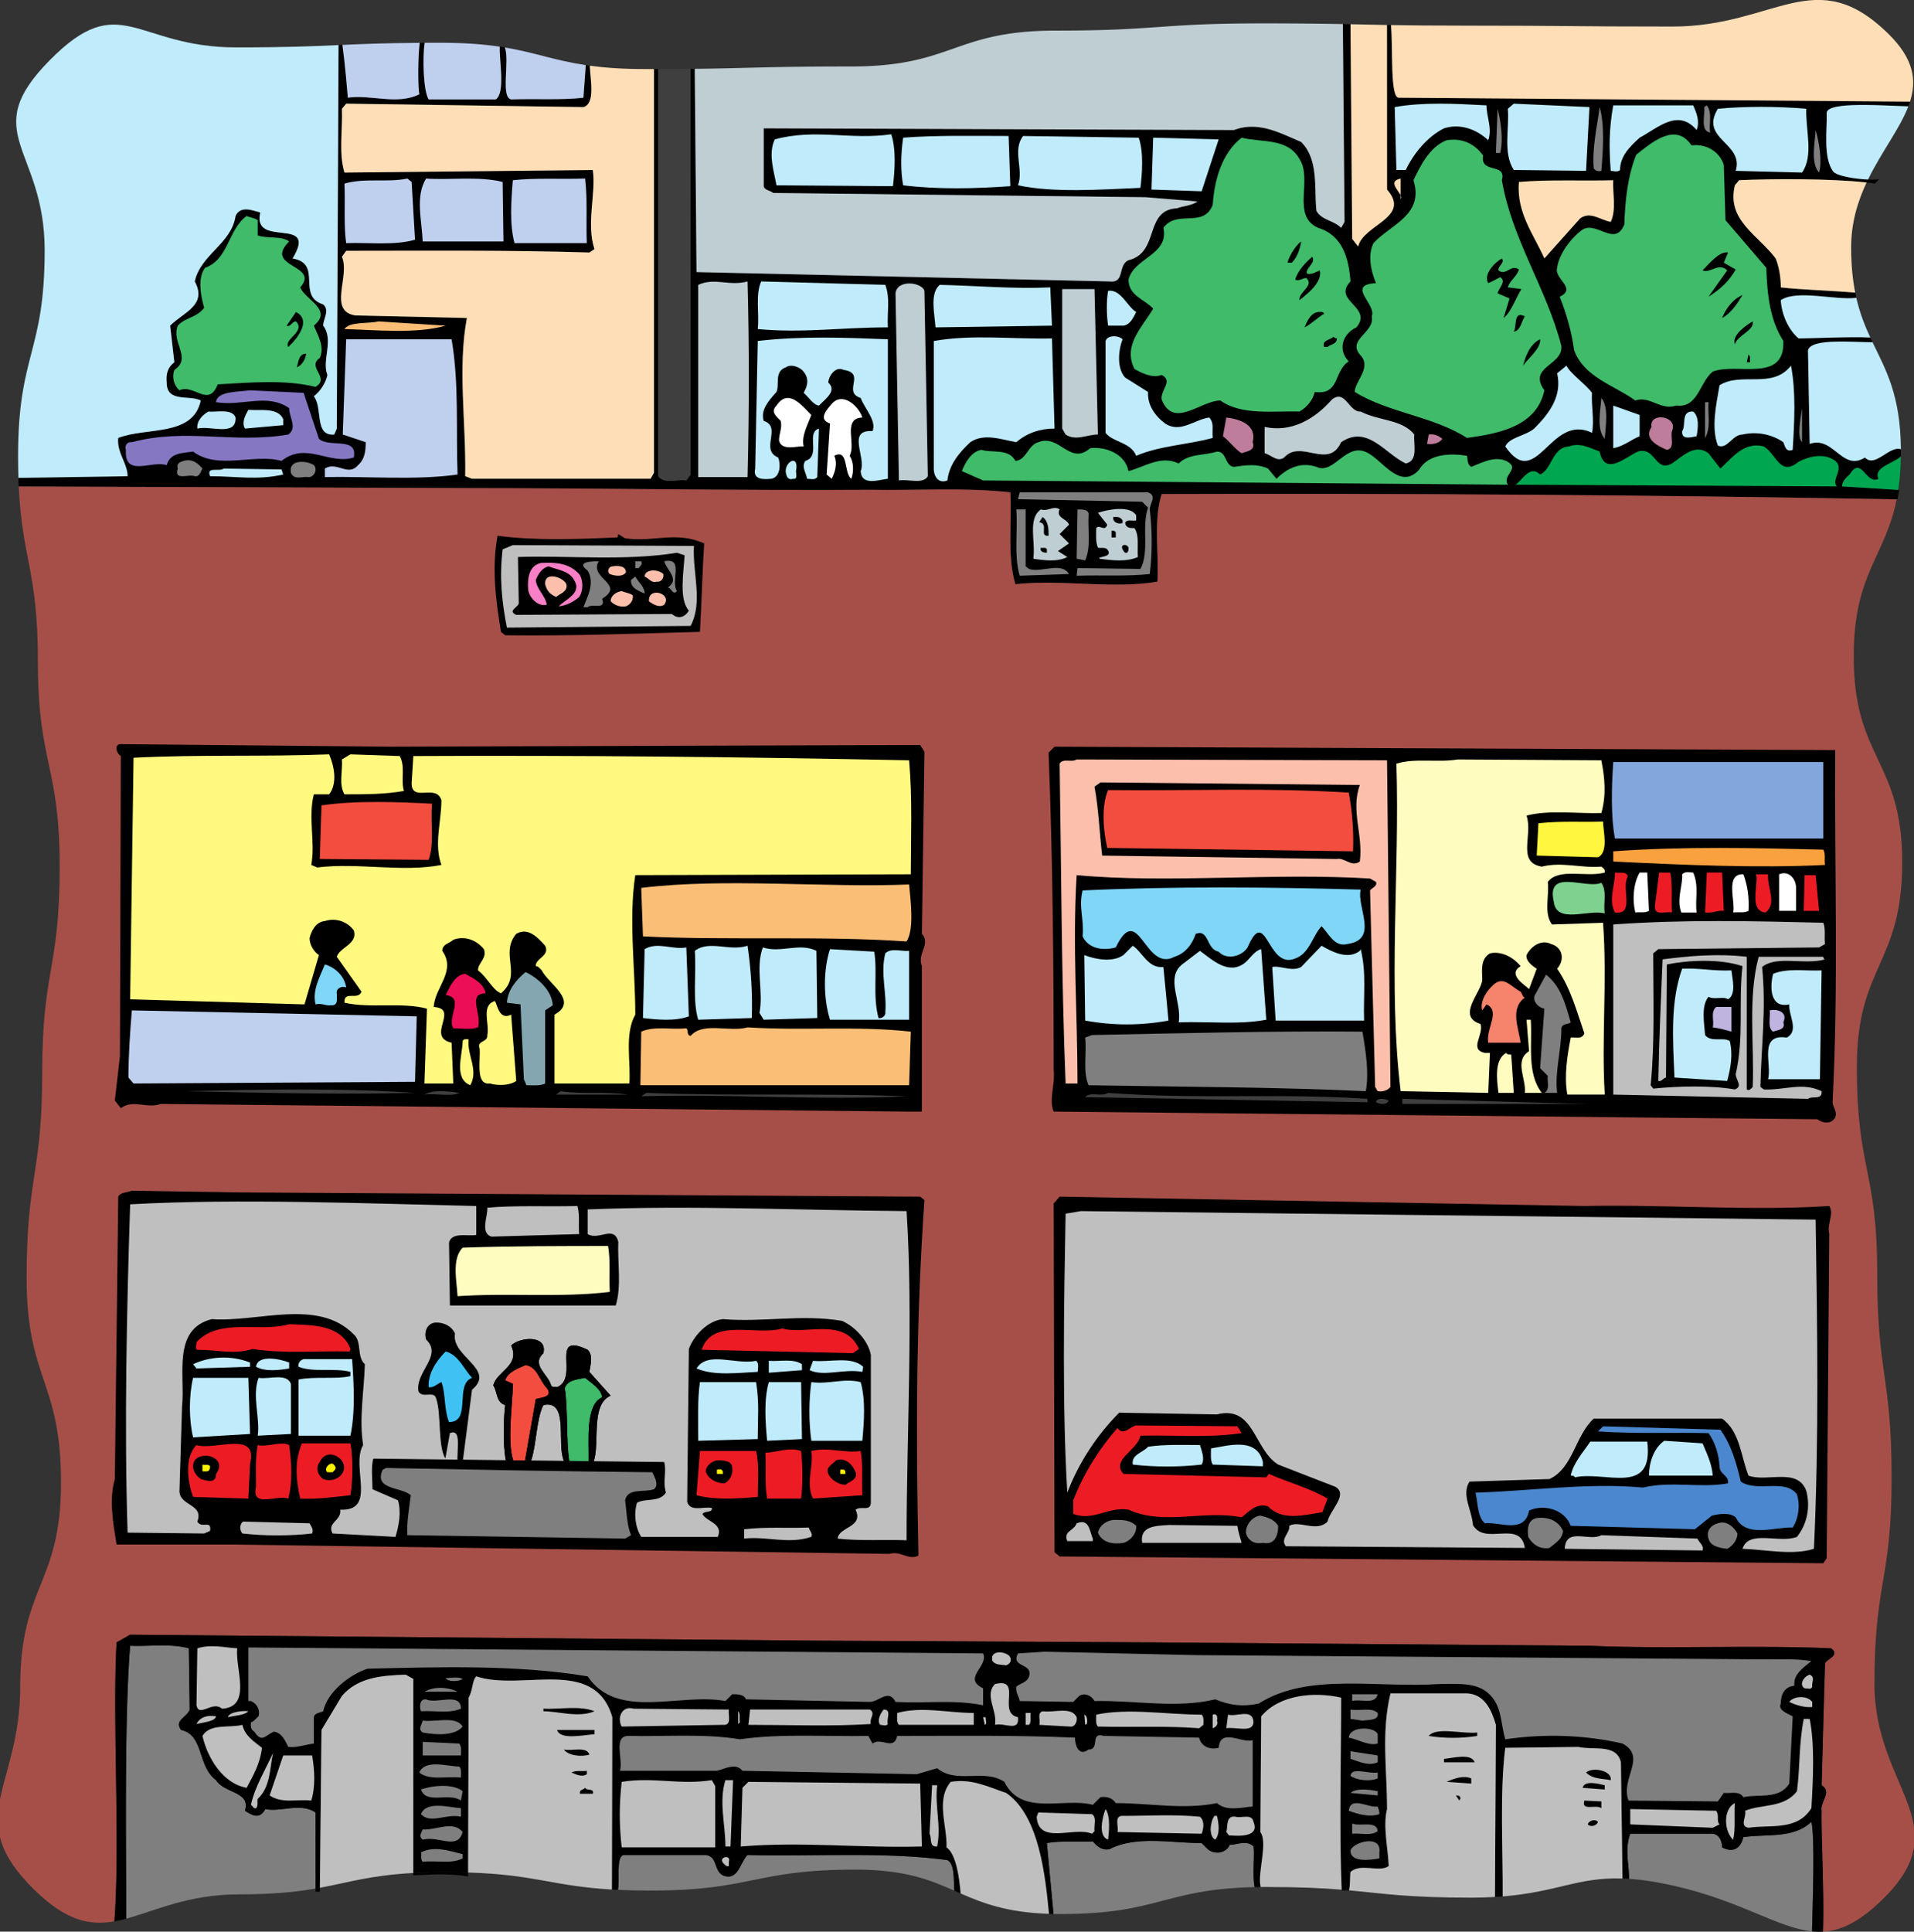 <svg xmlns="http://www.w3.org/2000/svg" width="414.801" height="418.539"><rect width="100%" height="100%" fill="#333333" stroke="none"/><defs><clipPath id="a"><path d="M0 105h414.8v313.54H0Zm0 0"/></clipPath><clipPath id="b"><path d="M301 0h113.8v23H301Zm0 0"/></clipPath><clipPath id="c"><path d="M352 394h41v24.54h-41zm0 0"/></clipPath><clipPath id="d"><path d="M24 354h374v64.54H24Zm0 0"/></clipPath></defs><path d="M395.883 24.488c0-2.601 12.668-1.558 17.691-1.449.133-.34.25-.68.36-1.02l-110.754-.847c-1.98.14-1.258-10.703-1.73-15.742-.294-.004-.583-.012-.864-.016 0 9.168.016 28.988.016 35.66 5.343 6.082-5.16 7.559-6.266 12.348l-1.293-1.656-.363-46.516c-.543-.012-1.094-.023-1.657-.031l.364 42.86-.739 1.288c-1.66-1.656-4.238-1.656-5.343-3.683-.555-4.793.55-11.059-3.32-14.93-4.423-1.844-9.215-4.606-14.56-2.578l-101.917-.371V40.34c.183.922 1.476.922 2.027 1.472l80.723.922 11.246.922c-1.293.922-2.95.922-4.426 1.473-7.187.367-3.683 9.586-10.504 11.242-2.398 1.106-.738 4.977-4.054 4.61l-89.57-2.028-.384-44.043-.93.012.024 87.894-.922 1.29c-2.027-.368-4.61.921-6.082-.922V14.96c-.304.004-.605.004-.922.004v87.48l-.738 1.293h-38.703l-1.473-.554c.184-11.793-1.66-23.59.367-34.282l-24.144-.55c-6.078-.922-1.106-8.477-2.945-12.715l.922-1.293c17.136 0 35.015-.184 52.707.37l1.105-.737c-1.844-5.532.371-11.98-.367-17.141l-53.817.555c-1.289-4.243-.367-9.215-.55-13.825l.922-1.105 51.418.738c2.62-.73 1.507-5.84 1.374-8.96-.292-.04-.578-.083-.863-.126l-.512 7.059c-4.609.55-10.32.183-15.664.367-2.336-.465-.28-8.277-1.355-11.254a41.701 41.701 0 0 0-1.113-.176c-.153 2.891 1.27 9.961-.852 11.43H92.895c-1.153-1.809-1.36-9.031-.864-12.266-.367 0-.722.004-1.074.008-.39 2.989-.414 9.364-.09 11.153-4.793 2.394-10.504 0-15.48.738-.117-1.41-.66-7.785-1.18-11.445-.281.011-.559.027-.836.039l-.383 83.097-.55 1.29c-4.422.37-2.395-5.712-4.422-8.294 1.472-1.105 2.578-2.949 2.949-4.605-1.293-3.137 1.472-7.559-.922-10.692 0-1.472 1.473-3.316 0-4.605-5.898-1.844 0-8.848-6.637-9.953 5.715-9.399-8.847-2.027-7.004-9.953-1.472-.367-4.238-1.66-5.343.738-.922 6.082-7.555 8.293-8.848 14.191 2.766 5.16-2.395 6.633-5.344 9.583l.922 7.925c-1.473 1.106-1.844 2.578-1.66 4.422 0 4.426 4.976 2.582 7.375 3.871-1.66 7.926-11.797 5.715-17.879 8.11-.367 3.132 2.027 5.53 2.027 8.293l-23.66.359c.02.64.043 1.266.07 1.867l97.864.356c26.355 0 58.422.55 86.62.367 10.138.183 20.642-.555 30.411.554.367 6.266-.738 14.004 1.106 19.903 10.136-1.106 21.007 1.105 30.777-.555.367-5.894-.922-13.265.922-18.98 53.746-.184 106.086.218 159.281 1.136.129-.652.242-1.336.348-2.039l-12.192-.757c0-.922.738-1.84 1.66-2.579 2.582-4.238 3.5 2.395 6.266.922-1.203-2.414 3.04-3.273 4.828-4.816.008-.36.016-.711.016-1.082 0-.176-.004-.336-.008-.504-2.489-.856-5.61 4.137-7.785 1.793-4.977 3.133-6.817-4.79-11.98-2.95l-.368-20.273c.64-2.719 10.16-1.707 13.988-1.754-.164-.336-.324-.68-.48-1.02-4.29-.222-12.86.196-15.535.196-2.211-1.844-3.684-5.16-3.871-8.293 3.61-2.347 11.875.09 16.37-.5a40.937 40.937 0 0 1-.238-1.129c-5.015-.43-12.046-.644-16.132-1.136 0-2.211-.368-4.422-1.106-6.266-3.87-5.16-10.687-8.293-8.844-15.852l.918-1.105c6.993-.34 19.899-.379 27.633.492.102-.215.203-.43.309-.64-2.918-.13-6.836-.794-7.547-1.743-2.258-3.015-1.281-9.289-1.41-12.668"/><g clip-path="url(#a)"><path fill="#a64f48" d="M251.762 107.055c-1.844 5.715-.555 13.086-.922 18.98-9.77 1.66-20.64-.55-30.777.555-1.844-5.899-.739-13.637-1.106-19.903-9.77-1.109-20.273-.37-30.41-.554-28.2.183-60.266-.367-86.621-.367l-97.864-.356c.75 15.945 4.149 18.133 4.149 37.95 0 22.25 4.726 22.25 4.726 44.503 0 22.196-3.785 22.196-3.785 44.395 0 22.297-3.382 22.297-3.382 44.59 0 22.215 7.453 22.215 7.453 44.43 0 22.117-8.844 22.117-8.844 44.234 0 21.937-12.664 28.465 2.957 43.863 6.918 6.82 12.031 7.89 17.453 6.938 1.285-16.774-.453-43.508.469-60.454l2.949-1.66 149.281 1.293 71.325.367 95.835.739c16.036.734 35.387-.188 52.157.55 2.21 1.477-1.106 2.399-1.29 3.317l-.738 26.355c2.395 1.477-.367 3.504 0 5.532-.148 4.378.618 18.418.293 26.187 4.14-.226 8.297-2.3 13.508-7.582 15.621-15.848-2.348-23.82-2.348-46.074 0-22.305 3.72-22.305 3.72-44.61 0-22.257-3.13-22.257-3.13-44.515 0-22.254-4.41-22.254-4.41-44.504 0-22.2 9.836-22.2 9.836-44.395 0-22.296-10.512-22.296-10.512-44.593 0-18.09 6.79-21.45 9.309-34.075-53.195-.918-105.535-1.32-159.281-1.136"/></g><path fill="#bfebfb" d="M322.164 22.828c0 2.582 1.29 4.977.367 7.559-2.578-2.399-6.082-3.688-9.582-2.582-3.687 1.843-6.636 5.53-8.293 9.03h-2.027l-.371-13.636c6.265-1.105 13.086-.738 19.906-.37m21.563 14.191-15.664-.184c-2.399-3.688-.922-9.031-1.293-13.27l1.292-1.105 16.403.738-.738 13.82m23.223-14.191c.738 1.66 1.472 3.504.738 5.348-4.055-4.793-8.481-.371-12.348 1.656-2.215 2.027-4.242 4.055-4.242 7.004-.551.555-1.473.184-2.028.184-.367-4.977-.367-9.215.555-14.192h17.324"/><path fill="#7f7f7f" d="M370.633 28.727c-2.211-.368-1.106-3.688-1.29-5.528l.555-.37c1.29 1.66.368 4.054.735 5.898"/><path fill="#bfebfb" d="M391.46 23.566c-.183 4.61 1.657 10.137-.92 13.825l-14.376-.371c1.844-6.083-7.926-6.82-3.871-13.454 5.715-.55 12.902-.55 19.168 0"/><path fill="#7f7f7f" d="M347.043 37.02c-.734.183-1.29 0-1.656-.551-.371-4.426.734-9.032 1.289-13.27 1.105 3.871.738 9.399.367 13.82m-21.93-3.871h-.922l.368-9.582c.738 2.95 1.293 6.82.554 9.582m69.114 4.242c-1.844-2.027-.922-6.269-.739-9.214.739 2.578 1.473 6.816.739 9.215"/><path fill="#bfebfb" d="M193.152 29.094c1.11 3.32.739 8.11.371 11.246l-25.25-.188c-.554-3.132-1.843-6.816-.367-9.953 8.844-2.394 16.403.188 25.246-1.105m25.434.371.371 10.875c-7.559.55-15.852.734-23.223-.188-.554-2.949-.554-6.632 0-10.32 7.004-.55 15.297-.367 22.852-.367"/><path fill="#3fbb6a" d="M366.578 31.492c3.137-.37 6.082 1.29 7.004 4.238l.371 11.98 8.844 10.321c.183 5.711.738 11.242 3.687 15.852.368 9.21-10.136 4.605-15.296 6.633-2.95 2.394-3.133 7.925-7.926 7.37-3.5 1.106-5.711-2.21-8.848-1.105-4.605-3.316-11.055-4.976-13.27-10.875-.55-4.054-1.656-7.922-3.132-11.61 3.87-1.843-1.29-3.87-.551-6.265.367-2.949 2.95-6.453 5.527-8.293 3.133-1.843 7.004 3.871 9.032-1.105.183-5.348.738-10.508 2.582-15.113 3.316-2.583 8.476-7.188 11.976-2.028"/><path fill="#bfebfb" d="M246.785 29.832c1.106 3.133.738 7.926.367 10.875-8.66.367-18.797 1.105-26.539-.555 1.293-3.5-1.289-7.554 1.106-10.687l25.066.367m13.637 11.613-10.871-.37.367-11.243 14.191.367-3.687 11.246"/><path fill="#3fbb6a" d="M281.617 34.441c2.95 4.422-1.844 12.348 4.055 14.926 5.344 1.66 6.637 6.637 7.004 11.613-4.055 4.239 4.976 5.528 1.289 9.954-3.133 1.472-4.055 4.972-1.656 7.37-3.32 2.028-1.844 7.372-7.375 6.633-.368 1.66-1.657 3.32-3.317 4.239-5.527-.184-12.531.922-17.14-2.395-4.239 0-10.137 6.266-12.715-.183-.367-2.028 2.578-4.055 0-5.344-2.028.734-4.239-.371-5.899-1.293-2.582-5.16 1.66-9.027 4.055-13.082-1.844-2.027-5.344-2.766-5.344-6.27 1.106-4.789 8.848-5.343 7.555-11.242 2.95-4.054 8.664.188 10.691-4.972.368-5.532 2.028-11.247 6.266-14.563 4.422 1.105 9.953 0 12.531 4.61"/><path fill="#3fbb6a" d="M321.426 33.703c-.739 4.055 5.16 1.473 4.054 5.344 2.211 12.902 9.77 23.59 12.903 35.937.367 4.243-7.371 4.426-3.688 9.586-1.66 7.926-10.136 9.399-16.77 10.32-7.558-4.792-16.773-5.343-24.327-9.953 0-2.394 3.87-5.343 1.105-8.109-2.766-3.316 3.317-4.789 2.578-8.293 1.11-2.578-5.71-6.816.922-7.187-1.105-2.578-1.844-6.082-.55-8.66 3.687-4.055 11.058-6.083 8.66-13.641 1.292-2.578 3.32-7.188 7.19-8.66 3.317-.555 6.079.734 7.923 3.316"/><path fill="#bfcfee" d="M89.945 51.95c-4.605 1.288-9.953.554-14.925.737-.555-3.687-.188-8.664-.372-12.902 4.239-1.289 9.399-.183 13.637-1.105l.926.738.734 12.531m18.985-12.531.183 12.898H91.605c-.183-4.605-1.66-9.765.739-13.636 4.972.367 11.426-.555 16.586.738m17.875-.738c.554 4.605.183 9.765.37 14.007h-15.667c-1.106-4.054-.735-9.214-.367-13.64 4.976-.55 10.32-.184 15.664-.367"/><path fill="#fddeb6" d="M303.55 43.102c.923-.922-3.503-3.684 0-4.422v4.422m46.075-4.055c-.184 2.582.734 6.45-.555 9.031-2.21-.367-4.422-2.394-6.632-.738l-7.743 8.664c-2.394-5.344-6.082-9.953-5.527-16.586 6.633-.555 14.004-.188 20.457-.371"/><path fill="#3fbb6a" d="M55.852 47.71v3.317c2.21.739 4.976 0 6.816 1.29-5.711 5.714 6.82 4.976 2.398 9.953 1.106 2.765 7.188 4.792 2.95 8.292.921 2.211 2.394 4.61 1.289 7.004-2.95 2.028 2.394 4.239-.922 6.266-6.637-1.656-14.375-.922-21.195-.55-2.028 5.16-5.16-.188-8.293 1.288-1.29-1.105-1.66-2.949-1.106-4.422 3.871-2.582-.738-5.898.738-9.585 1.657-1.844 4.055-1.66 5.711-3.872-.734-2.578-1.472-6.449.184-8.66 5.164-1.843 4.976-8.293 9.031-11.242.738.367 1.66.367 2.399.922"/><path d="M281.984 52.316c-.183 1.293-.734 3.32-2.023 4.61h-.922c.184-1.106 1.656-3.688 2.945-4.61m92.52 2.399-.922 2.21 2.582 1.473c-1.476 2.582-3.316 4.239-5.898 5.899l4.054-5.711c-1.843-1.844-3.687.734-5.343 0 1.472-1.477 3.683-4.242 5.527-3.871m-90.121.922c.922 1.289-1.66 2.578-1.106 3.683 1.106.184 1.84-.367 2.762-.734.555 2.578-2.578 4.973-4.422 6.45-.183-1.845 3.317-3.134 1.477-4.794-.922 0-1.477.738-2.399.367.555-2.023 2.399-3.867 3.688-4.972m41.097.367c.739.922-.921 1.656-.738 2.582 1.66 1.289 2.766-1.477 4.426-.188-.371 1.477-2.027 2.399-2.398 3.872l2.949.367c-1.29 2.027-2.211 4.976-3.867 6.265l1.289-4.238-2.582-1.105c.183-1.106 2.027-2.579.554-3.5-.738.367-1.66.921-2.582 1.289-1.105-1.844 1.29-4.422 2.95-5.344"/><path fill="#bfced3" d="M162.008 60.98c.367 14.004.367 27.645 0 42.387h-10.692V61.72c3.688-1.66 6.637.367 10.692-.739"/><path fill="#bfebfb" d="M191.863 61.719c1.106 2.945.367 5.71.555 9.215-10.137 0-18.43 1.289-28.2.367.372-3.5-.554-7.371.739-10.32l26.906.738"/><path fill="#bfced3" d="m200.34 63.008.738 40.176c-1.105 1.843-4.238.554-6.265.921l-.739-40.546c.371-3.133 5.715-2.395 6.266-.551"/><path fill="#bfebfb" d="m227.617 62.27.367 8.292-25.246.372c-.183-2.95-1.293-7.375.922-9.215 8.11.183 15.848.918 23.957.55"/><path fill="#bfced3" d="M237.938 94.152c-2.395 0-4.79 1.477-7.004 0l-.735-1.289V62.637h7.004l.734 31.515"/><path fill="#bfebfb" d="M246.23 67.613c-.55 1.106-1.289 2.766-2.761 2.95h-3.32c-.368-2.211-.368-5.711 0-7.555 2.765-.371 4.054 3.316 6.081 4.605"/><path d="M377.637 63.93c-1.106 1.84-2.578 4.054-4.422 4.972.738-1.84 2.21-4.05 4.422-4.972M63.406 74.25l-.922.922c-1.105-1.66 3.871-3.32 1.66-5.531-.921 0-1.105 1.293-2.027.921l2.028-2.949c2.949 1.477 1.105 4.61-.739 6.637m223.559-6.266c-1.293.735-2.766 2.211-4.242 2.95.554-1.293 1.293-3.133 2.949-3.32.367 0 1.105-.184 1.293.37m43.492.551c-.738 1.106-.922 3.133-2.395 3.317.735-1.106-.183-4.606 2.395-3.317"/><path fill="#fbbe76" d="M96.582 70.563c-6.453 1.843-15.113.921-21.934.738 1.106-1.66 4.977-1.106 7.372-1.66l14.562.921"/><path d="M379.848 69.64c.37 2.028-3.317 2.95-3.868 4.977-.738-2.027 2.579-4.238 3.868-4.976"/><path fill="#bfebfb" d="M228.54 92.863c-3.134 0-5.9.922-8.294 2.95-3.133-.555-7.004-2.028-9.953 0-2.578 2.394-4.606 4.976-4.977 8.292-1.84.739-2.949-.738-2.949-2.578V73.883c8.48-1.477 16.774-.371 25.617-.555l.555 19.535m14.742-19.351c-.918 2.394-1.289 6.265.555 8.293l4.976 3.132c-.183 2.766 1.473 5.16 3.684 6.82 3.32 2.212 6.453-.921 9.586-1.288 1.106 1.289.555 2.394.738 4.422-5.347 1.472-11.425 1.66-16.59 3.87-1.105-2.948-5.16-2.948-6.632-4.976V73.883c.367-1.293 2.765-1.293 3.683-.371"/><path d="M289.727 73.328c0 1.29-1.473 1.29-2.028 1.844h-.734c-.555-1.477 1.289-1.477 2.023-2.211.188.184.371.367.739.367"/><path fill="#bfebfb" d="M192.418 73.512v30.226c-1.844.184-5.715 1.657-5.898-1.66 1.289-2.95-3.133-9.031 2.578-8.664.922-2.21-1.657-4.789-2.578-7.184-4.055-1.293 1.289-5.347-3.688-6.082-1.844-.921-3.316 1.473-3.316 2.762 1.843 1.66-.368 3.32-1.66 4.61l-.368.367c-1.289-.184-2.21-1.844-3.316-2.766.922-1.656 1.289-3.316-.371-4.973-.918-.738-2.395-1.293-3.5-.554-2.582.922-1.29 3.687-2.028 5.344-1.66 1.843-3.503 3.87-2.765 6.265 4.055 1.293-.918 6.27 3.133 7.926.554 1.293.554 4.238-1.473 4.61-1.844.183-4.055.183-3.504-2.212l.555-27.644c9.398-1.11 18.984-.738 28.199-.371"/><path fill="#bfcfee" d="M97.871 73.512c1.66 9.77.922 19.535 1.29 29.304-9.216 1.29-19.169.368-28.75.551v-1.84c2.577-1.66 4.976 1.84 7.187-.738 1.476-1.293 1.66-3.133 1.66-4.977l-4.977-1.66.739-20.64h22.85"/><path d="M333.773 73.512c.188 2.027-2.578 4.054-3.683 5.715.367-1.477 1.289-4.61 3.683-5.715m-202.359 4.054-.367 11.61-17.512-.367c1.293-3.688-1.105-9.032.555-12.532 5.344 1.29 11.793 1.29 17.324 1.29m-65.059-.922c-.183 1.105-.738 2.394-2.027 2.949.367-1.106.367-2.95 2.027-2.95m312.942 1.844h-.738l.37-1.66c.551.371.184 1.106.368 1.66"/><path fill="#fff" d="M129.387 87.52h-13.64c-.919-2.211-.735-5.532-.185-7.926 4.426-.555 9.032-.367 14.192-.367l-.367 8.293"/><path fill="#bfebfb" d="M345.016 85.121c-.184 2.766.554 6.082 0 8.664-9.032-4.422-11.98 12.903-18.797 2.95.922-2.028 4.238-2.212 6.265-3.872 3.485-3.484 6.082-7.187 4.977-11.98l2.027-1.656c.922 1.84 4.239 4.054 5.528 5.894m43.496 12.352c-1.477.55-1.66-.739-2.028-1.66-2.394-1.66-5.714-2.399-8.847-1.66-2.211 0-3.317 3.32-5.344 2.398-1.473-3.871-.367-8.848.367-13.086 4.793-2.95 11.43.922 15.485-4.238 1.101 5.71.734 12.347.367 18.246"/><path fill="#7f7f7f" d="m390.172 81.254.367 4.605-.367-4.605"/><path fill="#8677c3" d="M69.121 95.074c2.211 2.028 8.477-.55 7.555 4.055-5.344 1.66-10.32-3.5-15.664.738-5.899-1.66-13.825 2.028-19.168-2.027-2.211.367-4.977.183-5.715 2.95-3.316-1.106-9.215 2.765-8.844-3.317-.37-.922.367-1.844 1.29-1.66 11.796-3.133 21.933.367 33.91-1.66 2.027-1.473.183-3.684.183-5.712-4.79-3.32-9.95-.37-15.848-1.293.184-2.394 4.606-2.21 7.371-2.578l11.61.551 3.32 9.953"/><path fill="#fff" d="M175.828 89.914c-.734 2.027-2.21 4.61-1.656 6.82-1.29-.183-4.793 1.106-5.348-1.289 0-1.476.739-2.765.371-4.242-1.105-1.105-2.21-2.027-.922-3.316 2.582-3.871 5.528 0 7.555 2.027"/><path fill="#bfced3" d="M294.887 89.176c3.87 2.027 9.031 1.66 11.61 4.976-.184 2.211.925 5.715-1.84 6.27-4.427-2.031-8.298-8.48-14.009-4.61-2.765 6.083-8.664-.738-12.347 3.317-1.477 1.105-2.766-.55-4.238-.922v-5.71c5.71 1.288 10.87-1.661 14.558-5.9 2.95-2.398 3.688 2.766 6.266 2.579"/><path fill="#7f7f7f" d="M347.781 95.074c-1.844-2.027-.922-6.082-.738-8.844 1.66 2.028.922 6.079.738 8.844"/><path fill="#fff" d="M186.887 90.469c-4.422.183-1.29 5.71-2.766 8.293.926 1.289.926 3.5.371 4.976-1.66-1.105-.554-6.636-3.687-4.976.738 1.66.183 3.5-.551 4.976l-1.106-.922.735-11.058c-2.762-.922-.551-3.133.37-4.238 2.395-2.766 5.895.55 6.634 2.949"/><path fill="#7f7f7f" d="M370.266 87.148c-.184 2.582.554 5.532-.739 7.743v-7.743h.739"/><path fill="#bfebfb" d="M355.34 94.523c-1.844.735-3.504 2.211-5.715 2.579v-9.215l5.715 2.027v4.61"/><path fill="#7f7f7f" d="M390.54 95.813c-1.106-1.106-.368-4.793 0-7.372v7.371"/><path fill="#bfebfb" d="M61.379 90.836v1.289l-8.293.738c-.738-1.289 0-2.765.738-4.054 2.766.183 6.45-.551 7.555 2.027m-10.32-.367c.183 4.238-5.528 1.656-8.293 2.394-.184-1.66 1.105-2.949 2.394-3.687 1.66.187 5.16-.735 5.899 1.293m316.629 4.054c-1.11.184-3.32.922-3.137-1.109.922-1.289-.367-4.422 2.398-4.238 1.29 1.105 1.106 3.32.738 5.347"/><path fill="#be7d9b" d="M271.48 95.813c.739 1.843-1.472 2.027-2.394 2.394-1.29-.734-2.766-2.762-4.055-3.684l.739-4.054c3.132.367 6.632 1.656 5.71 5.344m90.86-2.399c-.367 1.477.738 3.688-1.106 4.059-1.66-.739-5.16-2.215-3.316-4.977-.555-3.32 5.898-2.398 4.422.918"/><path fill="#bfebfb" d="M177.121 103.367c-.555.738-1.476.371-2.215.371-.183-1.293-1.289-2.582-.367-3.87 3.5-1.106 0-6.083 2.95-7.005l-.368 10.504"/><path fill="#be7d9b" d="M312.578 95.074c-.55.922-2.023 1.29-3.316 1.106l.37-2.028c1.106-.183 2.028.188 2.946.922"/><path fill="#3fbb6a" d="M236.281 97.102c3.5-.368 7.555 1.289 8.293 4.976 3.5-.922 7.004-3.5 10.871-1.656 2.215-2.215 5.532-1.66 8.297-2.582 2.211 0 1.656 3.133 3.684 3.316 2.582-.367 4.976-.734 7.37.371l1.845 2.211c2.398-2.398 5.343-3.687 8.664-2.582 3.87 1.844 6.449-5.71 11.242-2.949 3.133 1.66 7.004 8.11 11.058 3.504 2.028-3.504 7-3.504 10.32-2.95.184.735 0 1.844.923 2.395 2.394-.922 4.972-2.394 7.554-1.289 3.317 1.66-.922 2.95.368 5.16l-113.711-.922-4.61-2.027c.738-1.844 2.028-4.238 4.238-4.605 2.399.734 5.899-.371 7.375 2.394 2.395-.183 2.762-3.504 4.977-4.055 4.606-1.843 6.816 5.16 11.242 1.29"/><path fill="#00a650" d="M354.969 97.84c3.87-1.106 3.687 4.605 7.37 2.582 2.212-1.477 4.977-4.426 7.927-2.215l2.582 3.32c2.578-2.398 5.16-5.898 9.398-4.793 2.766 1.657 3.5 6.633 7.555 3.317 2.027-1.106 5.16-1.844 7.37-.555 3.138 1.66-.55 4.426.923 5.899l-69.664-.368c1.472-.922 3.132-4.422 5.343-2.21 2.582-1.106 2.582-5.899 6.266-6.083 2.398-.921 4.61.368 6.637 1.106 1.105 5.527 5.715 1.105 8.293 0"/><path fill="#bfebfb" d="M172.512 102.078c0 .555.37 1.844-.551 1.66-1.293.367-1.477-.554-1.66-1.293-.367-2.394 2.949-4.238 2.21-.367"/><path fill="#7f7f7f" d="M43.871 101.527c-.367.551-.555 1.84-1.66 1.657-1.29-.551-4.606 1.105-3.684-1.657-.37-1.293.739-1.476 1.29-1.66 1.843-.555 3.132.555 4.054 1.66m24.145-.737c.921.92 0 2.765-1.293 2.577-1.29-.183-2.946.738-3.684-.922-.555-3.132 3.684-2.578 4.977-1.656"/><path fill="#bfebfb" d="M61.379 102.816c-5.715 1.29-10.137.368-15.848.368-.922-2.211 2.028-.922 2.946-1.657l12.535.184.367 1.105"/><path fill="#7f7f7f" d="M248.813 106.688c2.027.734.367 2.394.367 3.683.554 4.61.554 9.582 0 14.008-5.16.55-10.133.183-15.848.367l.184-1.656 13.636.183c2.028-3.687.188-9.214 1.66-13.27l-1.289-1.288-26.91-.555.371-1.473h27.829"/><path fill="#bfced3" d="M229.645 110.371c-.922 1.844 1.66 2.027 2.027 3.317l-2.027 2.03 2.027 2.024-2.395 1.66 2.028 1.29c-2.028 1.105-5.16.738-7.371.37.55-3.687-1.293-8.664 1.656-10.69 1.476.554 2.765-.923 4.055 0"/><path fill="#7f7f7f" d="m222.273 122.719.739.554c2.578.922 7.004-1.66 8.66 1.106l-10.688.367c-1.293-4.422-.37-9.95-.738-14.375h2.027v12.348m13.637-11.059c-.183 3.32.555 6.82-.734 9.77l-1.844-.367.184-10.692c1.105 0 2.582 0 2.394 1.29"/><path fill="#bfced3" d="M246.23 111.66v1.11c-.917.183-2.027-.372-2.394.55.184 1.106 1.105 1.106 2.027 1.106 1.106 1.66.551 4.054.739 6.265-2.399 1.106-5.715.739-8.293.372-.739-.555 3.132-.184 1.656-2.028-.55-.555-1.473-.187-2.027-.37-.551-1.29-.368-2.946-.368-4.24.739-.921 1.844.923 2.395-.737l-2.027-2.579c2.21-.738 7.003-1.66 8.292.551"/><path d="M227.25 116.086c-2.21.184.184-2.582-2.027-2.95l.738-1.105c1.289.922 1.289 2.766 1.289 4.055m16.031-3.316v.55c-.918.368-2.21-.183-2.023-1.289.734 0 1.472-.183 2.023.739m-1.472 2.578v1.105h-.922v-1.473c.37 0 .738 0 .922.368m-106.34 1.289c6.265.922 10.875-1.657 17.14 1.105-.37 5.531-.554 12.903-.921 19.168-14.008.367-27.461.922-42.208.738l-.921-.738c-1.106-7.004-2.028-13.637-.735-20.824 8.293 1.105 17.508.734 25.985.367l.183-.734 1.477.918"/><path fill="#bfbfbf" d="M150.395 118.297c-.368 5.715 2.027 12.164-.735 17.324l-39.808.367c-1.106-5.71-1.66-10.87-.922-16.953l2.21-.922 39.255.184"/><path d="M244.574 118.664c0 .371 0 .922-.37 1.106-.552.183-.735-.551-.923-.735-.55-1.105.922-1.293 1.293-.37m-17.695.37v.735c-.55 0-1.656-.184-1.29-1.106.372.184 1.106-.184 1.29.371m-78.512 1.289c-.183 3.5-1.289 9.582.922 11.98-.734 1.29-2.21 2.028-3.684.735l-33.726.188c-2.027-.922.55-1.66.55-2.582l-.183-9.954c10.691-.367 23.223.922 34.465-.921l1.656.554"/><path fill="#7f7f7f" d="M129.754 121.613c-2.211 3.688 5.898 4.977.738 8.11.922 2.582-2.21.922-3.133 1.843h-.922c.739-2.027 2.583-5.16.922-7.925-2.765-2.028 1.106-2.028 2.395-2.028m9.215 0c.37.739-.184.922-.551 1.477h-.738v-1.477h1.289m7.741 6.453c-.92 1.106-1.288-.921-2.026-.738 2.761-1.844-.184-3.687-.739-5.715 4.422-.922 1.29 4.422 2.766 6.453"/><path fill="#f67fc6" d="M125.516 124.379c.921 1.289.921 3.687 0 4.976-1.29 1.106-2.766 1.844-4.422 2.028 1.289-1.477 5.16-2.766 3.316-5.715-1.105-2.027-3.687-2.211-5.527-2.95-1.477.372-2.211 1.66-2.766 2.95.184 2.027 2.028 3.316 2.395 5.344-1.84.554-3.871-1.473-4.055-3.317-.184-2.394.184-5.16 2.766-5.71 3.132-.188 6.082 0 8.293 2.394"/><path fill="#fbbfac" d="M135.652 124.012c-.738 1.105-2.582.734-3.5.367-.738-.555-.187-1.66.551-1.66 1.106-.184 2.95-.184 2.95 1.293m8.109.367c.183.922-.551 1.844-1.477 1.656-1.105.371-1.656-.734-2.578-1.105 0-1.657 2.95-1.657 4.055-.551m-21.012 2.211c.371 1.66-1.473 2.027-2.21 2.765-1.29-.554-2.028-1.289-2.395-2.765-.184-2.95 4.054-1.473 4.605 0"/><path fill="#7f7f7f" d="M139.707 128.617c-1.105-.55-3.133-1.105-2.95-2.949l.923-.738c.738 1.293 2.027 2.215 2.027 3.687"/><path fill="#fbbfac" d="M137.129 128.984c.183 1.11-.555 2.028-1.477 2.399-1.289.183-2.394-.184-3.316-1.106 0-1.293 1.289-2.027 2.394-2.21.739.367 1.66.367 2.399.917m6.816 2.028c-.922.738-2.394 0-3.316-.735-.184-3.316 5.16-1.66 3.316.735"/><path d="m199.422 161.422.918 1.476-.55 39.438c2.026 2.215-1.106 4.238 0 7.004v31.515h-2.767l-162.183-1.66c-3.133 1.11-5.899-1.101-8.66.922l-1.293-1.656 1.105-9.586.188-65.055c-.922-.554-1.477-2.398-.188-2.582l58.61.555 114.82-.371m198.305 1.105c-.184 25.618.738 50.684-.555 75.934-.184 1.289 1.105 2.21.555 3.684-.922 1.476-2.582 1.292-3.872.37l-165.5-1.66c-1.105-2.578.368-5.898 0-9.03 0-22.302-.183-45.52-1.105-68.743l1.29-1.289 169.187.734"/><path fill="#fff97f" d="M71.332 163.45c1.106 2.581 1.844 6.265 0 8.663h-3.316c-1.293 5.16.367 10.32-.555 15.297l1.289.55c8.848-1.105 18.43 1.106 26.91-.55-1.66-4.426 0-9.398 0-14.008-1.105-3.687-6.45.551-6.45-3.687l.368-5.895c35.938-.183 70.77.184 107.445.918.739 8.48.372 16.407.372 24.7l-59.715.183c-1.477 9.582 0 20.274 0 30.227-2.395 4.238-.922 10.32-1.29 14.925h-16.218v-14.925c5.344-2.95-1.29-6.637-2.766-9.586-.367-.367-.734-.922-1.289-.922-.183-1.656 3.133-2.211 2.028-4.422-1.66-1.844-3.688-4.055-6.266-2.582-3.688 4.426 1.473 8.848-3.32 12.902-1.84-.738-2.95-3.504-4.973-4.976 0-1.66 2.023-2.578 1.289-4.606-1.66-2.027-4.238-2.949-6.637-2.027-.734.734-2.394.922-2.394 2.394 3.133 4.422-1.66 7.926-1.844 12.164 5.715.368-1.844 6.45 3.871 7.743l.367 8.843h-6.265l.554-16.218c-5.53-1.473-12.347 0-17.879-1.29-.183-2.765 2.95-.367 3.688-2.394l-5.348-7.559c.555-2.027 4.61-2.761 3.688-5.71-1.473-2.028-4.055-2.766-6.266-2.028-2.027.184-2.95 2.211-3.316 3.684 0 1.476.922 2.949 2.027 3.687l-3.133 10.688-37.781-1.106.734-52.34c14.375-.738 28.567-.183 42.391-.738"/><path fill="#fff97f" d="M86.629 163.82c1.289 2.211.183 5.344.922 7.555-4.055.738-8.293.738-12.903.738-1.289-2.21-.367-4.976-.55-7.558l1.84-1.106 10.69.371"/><path fill="#fbbfac" d="M301.34 235.512c-.555.738-1.66 1.105-2.766.922l-.554-.922-1.106-42.575c.367-.55 1.66-.921 1.29-1.843l-1.29-.735c-20.824-1.293-43.863 1.106-63.582-.738-.922 15.48.184 29.856.184 45.152h-2.582c-.918-23.222-.918-46.074-1.29-69.296.739-1.29 2.583-.184 3.688-.922l67.27.183.738 70.774"/><path fill="#fffcbf" d="M347.043 164.738c.738 3.688 1.105 7.559 0 11.43-4.977.184-11.242-.738-16.219.55 1.477 4.239-2.21 10.137 3.32 11.06 4.239-1.106 8.66.367 12.899 0 .187.183.922.554.738 1.288-4.054 1.11-9.953-1.105-12.347 2.028.367 2.949-.922 6.82.921 9.215l11.06-.368c.92 12.903-.372 25.067.366 37.23h-8.11c-.737-4.058 0-8.48.74-12.35.734-.184 2.394.554 2.948-.919-1.66-4.793-2.949-9.77-5.898-14.007 1.656-1.844 1.289-4.61-1.29-5.344-2.21-1.11-4.425.55-5.347 2.394-.183 1.29 1.293 2.395 2.211 2.95l-1.656 4.421c-.922-.921-4.793-3.132-1.844-4.976-1.656-2.027-4.238-3.317-6.633-2.766-2.215 1.293-1.66 4.059-1.66 5.715-.183 2.766-5.715 7.926-.37 9.582.737 2.399-2.579 5.531.925 6.27h1.105l-.37 8.66-18.981-.367c-2.766-22.668-.188-47.551-.922-70.957 3.867-1.29 9.031-.184 13.27-.922l31.144.183"/><path fill="#83a7dd" d="M395.145 181.695h-45.153c-.922-4.793-.738-11.242-.367-16.586h45.52v16.586"/><path d="M294.703 170.086c-2.027 5.527.738 10.687 0 16.586-1.844 1.289-3.316-.922-4.976-.555l-50.868-.734c-.55-4.61-.738-9.953-1.656-14.93l1.29-.922 56.21.555"/><path fill="#f24d3e" d="M292.309 171.742c.734 4.055 1.105 8.293.921 12.719l-53.265-.738c-.918-3.871-1.29-9.215.183-12.532 18.618.184 34.465-.554 52.16.551M93.633 174.14c-.371 4.055.55 8.66-.738 12.165l-23.59-.188.367-11.61c7.558-1.105 16.59-.737 23.96-.366"/><path fill="#fff63f" d="M347.414 178.012c0 2.023 1.29 6.633-1.105 7.738l-13.274-.367.371-7.004c5.344-.555 9.399-.184 14.008-.367"/><path fill="#f9a13f" d="M395.145 184.094c.554.918.183 2.21.37 3.316-14.562.735-30.777 0-45.89-.738v-2.211c15.297-1.106 30.594-.738 45.52-.367"/><path fill="#ed1c24" d="M352.758 189.988c-1.477 2.399 1.656 8.293-2.766 7.742-1.472-2.765 0-5.714 0-8.664 1.106.188 2.582-.367 2.766.922"/><path fill="#fff" d="M357.363 197.36c-.922.554-2.023.187-2.949.37-.734-2.949-.367-6.453.926-8.664h1.656l.367 8.293"/><path fill="#ed1c24" d="M361.973 189.066c.55 2.582.183 5.715.367 8.664-1.29-.37-3.867.922-3.684-1.472l.918-7.192h2.399"/><path fill="#fff" d="M367.688 197.73h-3.32c-1.106-2.949.37-5.898.183-8.292.738-.739 1.66-.372 2.398-.372 1.29 2.95.367 5.715.738 8.664"/><path fill="#ed1c24" d="M373.582 197.36c-1.289-.184-2.395.554-4.055.37l.371-8.664h3.317l.367 8.293"/><path fill="#fff" d="M377.82 189.438c.922 2.394 1.293 5.16 1.11 7.921-.922.555-2.215.188-3.32.371.554-2.394-1.84-8.476 2.21-8.292"/><path fill="#ed1c24" d="M383.168 189.438c-.188 3.132 2.027 6.265-.555 8.292-3.683-.37-1.472-6.082-2.027-8.292h2.582"/><path fill="#fff" d="M389.246 192.387v4.972h-3.683v-7.922c2.21-.921 3.683 1.106 3.683 2.95"/><path fill="#ed1c24" d="M394.227 197.36h-3.32l.187-7.739h2.394l.739 7.738"/><path fill="#fbbe76" d="M197.023 191.648c.372 3.872 1.106 9.766-.55 12.348-18.246-1.289-39.075-.184-57.133-1.105l-.371-10.504c18.062-2.211 39.441 0 58.054-.739"/><path fill="#7fd190" d="M347.043 191.277c1.293 1.844.371 4.426.738 6.637-3.687-.922-10.504 2.395-11.058-2.578-1.66-7.375 7.004-2.582 10.32-4.059"/><path fill="#7fd6f7" d="M294.887 192.754c-.922 3.871 4.054 10.875-2.95 11.797-2.761.734-4.054-2.399-5.527-3.871-2.027 2.21-2.582 5.894-5.715 7.004-6.082 2.578-6.265-11.797-10.32-2.399-1.29 2.027-4.605 2.766-6.266.922-2.765-.55-2.027-4.977-4.976-3.871-.738 2.215-2.211 4.238-4.61 4.976-6.449 3.504-7.738-12.347-12.714-2.027-2.579.738-5.899.371-7.188-2.394.367-3.871-.922-6.266 0-9.954 19.719-.921 40.363-.738 60.266-.183"/><path fill="#bfbfbf" d="M395.145 199.941c.554 1.29.183 3.133.37 4.61l-1.288.734-34.836.371-1.106.918c0 9.586.371 18.985-.55 28.57l.55.735c5.348-.55 12.535-.734 17.695.183 1.84-.734.184-2.027.184-3.316 1.844-8.11.55-15.48 1.473-23.406-4.977-1.656-11.793-1.29-16.403-.367l-.183 24.511c-.739.184-.922.922-1.66.739.183-9.953.554-16.774.921-26.356 5.899-.738 11.797-1.293 18.247-.554v28.75c.554.37.921-.184 1.289-.551.37-9.032-1.106-19.352 1.293-28.2h14.004c0 .372.183.555.37.555-4.421 1.29-10.503-.922-13.636 1.656.918 9.032-.188 17.325-.371 25.989l.738.55c4.606.188 8.293-1.656 12.531.372.184 2.027-2.027.921-2.949 1.66l-42.203-.922v-36.863c15.664-1.106 30.223-.735 45.52-.368"/><path fill="#bfebfb" d="M149.29 220.215c-2.946 1.105-6.817.738-9.95.367l.367-14.926c2.766-1.66 6.082.184 9.031-.37l.551 14.929m12.719-15.297c.734 4.977 1.105 10.32.922 15.664l-11.614.371c-1.289-4.238-.367-9.953-.738-14.93 3.137-2.394 7.559.184 11.43-1.105m90.121 4.605c.367 3.504.738 7.743 1.105 11.614-6.082 1.105-11.976 1.105-18.058 0l-.188-14.192c2.399.922 6.082 1.657 8.48 0l2.028-2.027c2.027 1.289 3.316 4.977 6.633 4.605m42.574-3.5.184-.367c1.289 5.16.554 9.95.738 15.48h-19.168l-.738-11.613c1.844-.367 4.242 1.11 6.265 0l4.426-4.605c2.211 1.289 5.711 3.133 8.293 1.105m-117.765 0 .183 14.559-11.613.371-.918-1.476c.918-4.606-.926-9.766.734-14.192 3.871 1.29 7.926-1.105 11.613.738m12.532.184c.734 4.61-.371 9.582.922 14.375.738.184 1.656-.55 1.472-1.289.367-4.055-1.105-8.477 0-12.719 1.29-1.289 3.5-.367 5.16-.55v14.93h-17.14c-1.473-4.61-1.473-10.876 0-15.298l9.586.551m84.961 14.746c-5.899 1.106-12.164.367-18.985.55.739-4.421-2.949-9.581.739-12.53l3.87-2.95c2.766 2.028 6.266 5.344 9.766 2.579 1.11-.918 2.032-2.579 3.504-2.946l1.106 15.297"/><path fill="#7fd6f7" d="M75.02 213.95c-.922-.372-2.215.183-2.032 1.288 0 1.106.371 2.766-1.289 2.582-1.105.184-2.027-.554-3.316-.187-.738-3.133.922-5.899 2.027-8.66 2.028.55 4.238 2.394 4.61 4.976"/><path fill="#bfebfb" d="M375.242 210.262c.184 1.843 1.106 5.16-.738 6.265-1.106-.738-2.95.188-4.238-.55-1.66 2.027-.922 5.71-.739 8.293 1.293 1.66 3.871.367 5.344 1.289.738 2.949.188 5.898-.55 8.664l-11.426-.739c-.372-8.293-.922-16.402 1.656-23.59 3.87-.183 6.637.551 10.691.368m19.168 23.59h-11.242c.922-3.133-2.215-9.95 4.055-9.032 2.761-1.472.367-4.789.55-7.187-4.238.922-4.238-3.867-3.5-6.633 3.133-1.29 7.004-.555 10.504-.738l-.367 23.59"/><path fill="#83a6b0" d="m119.8 217.82-1.655 1.106v15.847c-1.106.555-2.582.372-4.055.372l-.555-1.293-.734-16.22-2.95-.366c.184-2.766 2.028-4.977 4.055-6.633 2.766 1.289 5.711 4.05 5.895 7.187"/><path fill="#ed0e58" d="M105.242 215.238c-4.055 0-.738 4.61-1.656 7.371-1.66.555-3.688.188-5.348.188-1.472-2.399 2.582-6.637-1.656-7.192.922-1.84 2.027-4.421 4.238-4.605 1.657.922 4.055 2.027 4.422 4.238"/><path fill="#7f7f7f" d="M340.41 221.504c-.555.555-1.844.183-2.027 1.293 0 4.973-1.477 9.398-.922 14.004h-2.766c1.29-.739.555-2.395.739-3.688l-1.66-1.656.921-12.902c-1.289-.184-2.949-1.84-1.843-3.317l2.21-4.054c3.32 2.582 4.243 6.636 5.348 10.32"/><path fill="#f6836c" d="M330.457 216.16c-3.316 2.395-1.289 6.637-.922 9.77h-7.004c-.55-3.133 2.766-6.82-.367-8.297l-.922 1.293c-.555-1.477.555-3.688 1.844-4.977 2.578-2.949 4.055-.37 6.45.922.366.367.366 1.106.921 1.29"/><path fill="#fff97f" d="m110.773 219.848 1.106 14.375c-1.29.922-3.688 1.105-5.715.55-3.133.372-2.027-4.793-2.21-7.554-.74-1.844 1.843-1.29 1.655-2.95.555-2.398-1.472-6.449 1.66-7.37.555.921.922 4.238 3.504 2.949"/><path fill="#bfb3e0" d="M375.242 223.531c-1.289-.367-2.582-.734-4.055-.922.368-1.472-.554-3.316.739-4.421h3.316v5.343m11.242-2.027c.551 1.66-1.289 1.66-2.21 2.027-1.294-.734-.555-3.133-.739-4.605 1.29-.371 4.055.183 2.95 2.578"/><path fill="#bfcfee" d="m89.945 234.406-61.004.367-1.105-1.289c0-4.793.371-10.136.738-14.558l61.742 1.289-.37 14.191"/><path fill="#fffcbf" d="M331.746 220.953c.371 5.16-.922 11.61 2.399 15.848h-3.688c.367-2.95-2.395-7.004.922-9.031l-.555-6.817h.922"/><path fill="#fbbe76" d="m197.395 223.531-.372 11.614h-58.238l.184-11.614c2.949-1.289 6.453-.367 9.77-.734.55.55 0 1.473.921 1.656 2.762-3.133 8.293-.738 12.348-1.844 11.98.739 23.957-.367 35.387.922"/><path fill="#7f7f7f" d="M295.258 223.531c.734 4.239 1.472 9.031.734 12.903-20.273-.922-39.625-.922-60.082-1.29-1.289-2.949-.367-6.82-.734-10.324l1.472-.55c18.247-.368 39.625-.922 58.61-.739"/><path fill="#fff97f" d="M101.559 225.191c-.372 3.5 2.21 6.633.367 9.954-3.688-1.477-1.66-6.637-1.66-9.586.183-.551.921-.368 1.293-.368"/><path fill="#fffcbf" d="m327.508 228.508.555 8.293h-3.32c-.368-2.95-.923-7.188 1.66-8.66.183.367.738.367 1.105.367"/><path fill="#3f3f3f" d="M89.945 236.8c-17.324.372-32.437 0-49.761-.366 16.035-.371 33.175-.739 49.761.367"/><path d="m31.156 236.063 8.11.37-8.11-.37"/><path fill="#3f3f3f" d="M99.531 236.8c-1.66.923-5.531 0-7.558.372 1.843-1.11 5.343-.738 7.558-.371m36.489.371h-15.48l.92-.738c4.978.738 9.954 0 14.56.738m-31.145-.372 11.98.372-11.98-.371m91.598.739c-18.618.92-38.887-.556-57.504 0l1.105-.74c19.723.74 36.492 0 56.399.74m99.887.554v.734l-61.184-1.105c1.105-1.29 3.5 0 4.972-.922 19.907 1.476 37.047 0 56.211 1.293m4.61.366c-.555 1.106-2.028.735-2.766.368.188-1.105 2.027-.734 2.766-.367m2.949.734v-1.101l40.176 1.101zm0 0"/><path d="m199.422 259.285.918.738c-1.844 26.356-1.844 51.418-1.29 77.036-2.21 1.109-3.87-1.106-6.265-.368l-142.277-2.027h-25.25c-.738-4.605-1.66-9.766-.371-14.191l.738-61.188c.367-.922 2.027-.922 2.95-1.289l23.59.367 147.257.922m143.938 2.028c17.136-.368 36.304 1.105 53.078 0 1.105 1.66-.555 3.87 0 6.082l-.555 70.218-.738 1.106-165.5-1.473-1.106-.922-.184-75.562 1.29-1.477 113.714 2.027"/><path fill="#bfbfbf" d="M125.148 261.313c.551 2.21.184 3.687.368 6.082l-18.985.554c-2.578-.738-.734-4.61-.922-6.265 5.899-.555 13.274-.188 19.54-.372m268.339 2.95c.367 23.96.739 47.18-.37 71.324-4.606 1.473-10.321.184-15.481 0 1.293-4.238 8.11-1.106 11.797-2.582 2.21-2.762 2.949-6.45 2.027-9.95-1.844-5.16-8.48-1.843-12.531-3.32-1.66-4.238-1.844-9.582-5.715-12.347h-27.828c-4.055 3.687-4.426 10.691-9.586 13.086l-17.324.554c-1.844 2.762.554 6.266.738 9.399 2.582 4.605 10.32-1.29 11.242 4.976l-51.789-.37c-1.29-1.657.922-2.762.738-4.423 2.211-1.289 5.899 1.477 8.293-.921.555-2.579 4.61-5.899 1.66-7.555l-12.347-4.793c-5.348-3.317-5.16-12.902-13.27-10.871l-21.195-.371c-4.977 4.976-8.848 11.058-11.242 17.324-1.106-18.246-.739-40.547-.371-60.45l3.32-.554 159.234 1.844"/><path fill="#fffcbf" d="M131.781 269.977c.555 3.132.184 6.632.371 9.949-10.691 1.293-22.117.187-32.992.922-.183-3.317-1.289-8.11 1.106-10.504 9.586-.367 23.039-.367 31.515-.367"/><path fill="#ed1c24" d="m75.938 292.277-.184.551c-7.371-.183-14.008.555-21.008-.55-4.055 1.288-7.559.183-11.98.183-.555-.184-.184-.922-.184-1.66 4.977-5.344 13.637-2.028 20.086-3.871 4.793.183 11.242 0 13.27 5.347m110.21 0-1.289.918-32.804-.734c2.394-7.004 11.61-2.95 17.507-4.61 4.977 1.477 13.454-2.578 16.586 4.426"/><path fill="#f24d3e" d="M118.512 300.754c-1.657-1.66-2.028-4.61-4.606-4.977-1.66.739-3.87 1.477-4.426 3.317l1.66.738c0 4.195-1.312 12.469.09 16.574l2.559.028 2.328-13.286c1.106-.367 3.871-.367 2.395-2.394"/><path fill="#bfbfbf" d="M117.773 304.438c-1.543 2.917-1.488 8.566-2.66 12.011l7.102.082c-1.66-3.707 1.222-13.293-4.442-12.094"/><path fill="#bfbfbf" d="M196.473 262.418c-23.778-.184-46.446-1.29-69.114-.367v5.344c2.395 1.476 5.711-2.028 6.633 1.66-.183 4.605.738 9.582-.55 13.82H97.503l-.188-13.637c.555-2.394 4.243-1.289 5.899-1.66v-6.265c-24.328-.551-51.418-1.66-75.008-.368-.738 22.668-1.293 47.918-.555 71.14l16.586.185 1.293-.555c.367-2.578-1.843-.367-2.765-2.027 1.472-3.872-3.871-3.317-3.871-6.633l.554-18.246c.735-6.82-2.215-16.774 6.45-18.985 9.953.738 23.038-4.605 30.777 3.317 1.844 1.66.554 4.793 2.398 6.453-.187 5.898-1.293 11.976-.37 17.508-2.766 4.609 3.132 14.375-4.977 14.007.37 2.395-2.95 2.762-1.657 5.16l13.637.735c.738-2.395 1.29-5.344.555-7.922l-5.532-2.398c0-1.84-.367-4.973.184-6.633l28.707.336c-.683-3.332-.46-9.371-.14-11.95-2.028-.55-1.657-2.945-2.579-4.238.739-3.133 5.899-4.238 3.871-8.66 1.84-1.844 7.922-2.398 7 1.656-2.761 2.582 1.11 4.61 1.66 7.004.368.555.922.188 1.29.371 4.976-2.027-1.84-12.164 6.636-8.11 1.29 1.29.551 3.317.368 4.794l4.609 5.156c-4.418 1.871-2.297 10.29-3.668 14.2l15.277.175c.555 2.215-.367 4.059.368 6.637-1.473 2.21-4.422 1.105-6.266 2.21-.734 2.4-.367 5.348.922 7.372h16.59c1.289-2.945-2.582-3.317-3.32-4.973.554-.738 2.21-.187 2.027-1.293-1.844-.367-4.606.922-5.344-1.289l.367-33.172c1.106-2.949 4.055-6.082 7.375-6.453 8.66.738 16.953-1.105 25.8.371 2.95 1.29 5.716 4.422 6.266 7.371v31.883c0 2.211-2.027.738-3.316 1.66 1.844 3.871-3.687 3.684-3.871 6.266 4.793.55 10.32.184 14.93.367 0-23.035 1.472-48.285 0-71.324"/><path fill="#3fbb6a" d="M130.492 302.781c-.183-1.844-2.394-3.133-3.687-4.238-1.657.367-3.684.367-4.422 2.21.726 3.825.289 11.52.988 15.794l4.192.05c.124-4.019-.817-12.284 2.93-13.816"/><path d="M127.508 317.512h.738c.176-.258.305-.57.422-.903l-1.106-.011a14.37 14.37 0 0 1-.054.914m-4.848-.254.735-.555c-.008-.05-.012-.105-.024-.156l-1.156-.016c.121.278.266.524.445.727m-12.68.39 1.29-1.105c-.016-.043-.024-.094-.04-.137l-1.609-.02c.102.485.219.91.36 1.262m3.742-.828 1.105.368a10 10 0 0 0 .285-.739l-1.324-.015-.066.386"/><path d="m132.336 302.41-4.61-5.156c.184-1.477.922-3.504-.367-4.793-8.476-4.055-1.66 6.082-6.636 8.11-.368-.184-.922.183-1.29-.372-.55-2.394-4.421-4.422-1.66-7.004.922-4.054-5.16-3.5-7-1.656 2.028 4.422-3.132 5.527-3.87 8.66.921 1.293.55 3.688 2.577 4.239-.32 2.578-.543 8.617.141 11.949l1.61.02c-1.403-4.106-.09-12.38-.09-16.575l-1.66-.738c.554-1.84 2.765-2.578 4.425-3.317 2.578.368 2.95 3.317 4.606 4.977 1.476 2.027-1.29 2.027-2.395 2.394l-2.328 13.286 1.324.015c1.172-3.445 1.118-9.094 2.66-12.012 5.665-1.199 2.782 8.387 4.442 12.094l1.156.016c-.7-4.274-.262-11.969-.988-15.793.738-1.844 2.765-1.844 4.422-2.211 1.293 1.105 3.504 2.394 3.687 4.238-3.746 1.531-2.804 9.797-2.93 13.817l1.106.011c1.371-3.91-.75-12.328 3.668-14.199"/><path fill="#bfebfb" d="M54.191 295.223v.922l-11.609.37-.738-.921c3.5-1.66 8.11-2.028 12.347-.371m8.477 0v1.293c-2.211.367-5.16.738-7.188-.371.372-2.762 5.348-1.657 7.188-.922m13.641-.735c.367 5.344.734 11.426-.371 16.586H64.695V298.91c3.688-.738 8.11 0 11.243-.738v-.918c-3.5-.926-8.106.183-11.243-1.11-.183-.734.371-1.472 1.106-1.656h10.508m87.543.367c.738.555.367 1.66.367 2.399-4.239.183-9.399.918-13.27-.738 2.395-3.871 8.477-.739 12.903-1.66m9.948.738v1.289l-7.187.555v-2.583c2.399.184 5.348-.55 7.188.739m13.269.551-.183 1.109c-4.055-.738-8.293 1.105-11.426-.371l.738-2.028c3.684.368 8.293-1.105 10.871 1.29M54.191 310.707l-12.347.734c-.922-3.87-.922-9.03 0-12.898h11.98l.367 12.164m8.849-10.875v10.875l-7.188.367c.55-3.87-1.293-8.664.183-12.531 2.395.367 6.082-1.106 7.004 1.289m123.481-.367c1.105 3.867.738 8.66.367 12.715h-11.059c-.55-4.055-.55-8.66 0-12.715 3.688.55 7.004-.922 10.692 0m-22.668 0c.738 4.422.367 7.922.367 12.348l-12.903.367c0-3.871-.183-9.032.371-12.715h12.165m9.948 12.348-7.554.367c-.367-4.055-.738-8.848.367-12.715h7.004l.184 12.348"/><path fill="#ed1c24" d="M269.086 310.52c-7.742 1.109-13.824.37-21.934.554-.55 3.133-6.449 5.16-3.683 8.293l30.96.738.555-.738c4.239 1.844 9.032 3.133 12.715 5.344-.367.922-.734 2.027-1.105 2.95-3.871.554-8.66 2.027-11.797-1.29-2.578-.738-4.055 1.106-5.711 2.395-8.293-1.657-16.774 1.843-24.512-1.657-4.426-.738-7.558 2.579-11.98.922v-2.949c2.21-5.715 5.527-11.059 9.582-15.668 1.293 1.844 2.765-.367 4.054-.55l21.934.183.922 1.473"/><path fill="#4b87ce" d="M372.848 309.785c2.394 3.317 3.5 7.371 4.422 11.242 3.5 2.395 9.582-.738 12.164 2.762.738 2.399.367 5.164-.922 7.191-3.871-.187-10.137 2.395-12.348-2.214-1.293-1.106-3.687-.735-5.16-.368l-3.688 2.95-26.906-.739c-1.293-3.5-5.715-4.793-9.031-3.316-.922 5.16-6.45 2.395-9.582 2.766-1.66-1.477-1.477-4.426-2.027-6.637 12.16-.367 24.324-2.211 36.304-1.106 6.082-1.472 12.531.184 18.43-.921.183-1.844-1.844-1.844-1.844-3.684-.183-2.582-.922-5.16-2.394-7.191-7.555-.184-15.852.187-23.957-.368l1.105-1.105 25.434.738"/><path fill="#bfebfb" d="M368.977 312.734c.921 2.211 2.027 4.422 2.21 7h-13.824c0-2.578.922-5.894 3.32-7.554l8.294.554"/><path fill="#bfebfb" d="M356.996 312.363c1.477 11.98-9.215 6.266-15.664 7.742-.187-.37-.555-.37-.922-.37.55-2.762 2.762-5.16 4.238-7.372h12.348"/><path fill="#ed1c24" d="M62.668 313.102c.555 4.054.738 8.109-.184 11.609-2.394-.922-8.109 2.215-7.004-2.578 0-3.133-.183-6.266.372-9.031 2.027.55 4.976-.922 6.816 0m13.27-.368c.554 2.762.554 8.11 0 11.243-3.5.367-7 .921-10.872.734-.921-4.055-1.289-8.11.368-11.977h10.504m-21.747 4.422-.367 7.555-11.98-.367c-1.29-3.5-1.844-8.66.738-11.242 3.871 1.289 13.453-3.317 11.61 4.054"/><path fill="#bfebfb" d="M260.055 313.102c.367 1.289 1.105 2.949.367 4.238-4.79.555-10.137.555-14.926 0-.371-2.211 2.211-2.578 3.317-3.871 3.683-.551 7.554-.367 11.242-.367m13.636 3.683v.926l-10.87-.371c-.555-.922-.372-2.395-.372-3.5 3.504-.555 9.953-2.582 11.242 2.945"/><path fill="#ed1c24" d="M173.617 314.39c.371 3.32.371 7.56 0 10.32h-7.37c-.556-3.132-.185-6.632-.368-9.948 2.21 0 5.16-1.293 7.738-.371m12.903-.001c.55 2.95.183 6.454.367 9.587l-10.688.734c-1.66-3.316.184-7-.37-10.32 3.87-.922 7.003.554 10.69 0m-22.667-.001c.738 3.133.367 6.637.367 9.954-4.239.367-9.215.738-13.27-.367l.738-9.586h12.165"/><path d="M74.098 319.367c-.922 1.29-2.766 1.66-4.055 1.106-1.293-.922-1.66-2.578-.738-3.688 1.66-3.683 6.82-.367 4.793 2.582m-27.278 0c0 2.211-2.027 1.477-3.316 1.106-1.293-.922-2.215-2.578-1.293-4.055 1.66-2.211 7.187-.55 4.61 2.95m111.87-1.29c.184 1.473-.554 2.766-1.66 3.317-1.66 0-3.316-.739-4.054-2.395-.184-1.29 1.289-2.398 2.394-2.582 1.293 0 3.32 0 3.32 1.66m26.723.922c.55 1.656-1.476 2.027-2.21 2.762-1.477-.184-2.95-.918-3.688-2.395-.739-1.472.922-2.027 1.66-2.949 2.21-.734 3.683 1.105 4.238 2.582"/><path fill="#fff200" d="M72.621 317.71c.367.552-.183.919-.55 1.29h-1.106c-.738-.555 0-1.66.734-1.844.555-.183.739.367.922.555m-27.09-.001c0 .552-.187 1.106-.738 1.106h-.922v-1.476c.55.183 1.29-.184 1.66.37"/><path fill="#7f7f7f" d="M141.367 319c.551 1.105 1.473 2.762.367 3.684-2.027.738-5.714-.368-6.265 2.398.367 2.578.367 5.344 1.289 7.555l-1.29.738-47.183-.738c-.183-2.578.371-5.711.738-8.66-2.027-1.844-8.109-1.106-6.082-5.532l.739-.367c19.535.367 37.965.738 57.687.922"/><path fill="#fff200" d="M156.664 318.816v.551h-1.293v-.922c.371 0 .922-.367 1.293.371m26.539 0v.551h-1.105v-.922c.367 0 .918-.183 1.105.371"/><path fill="#7f7f7f" d="M277.012 330.61c0 2.027-.739 4.238-3.32 3.687-1.84.367-3.317-.555-3.684-2.211 0-1.844 1.472-3.504 3.133-3.688 1.472.368 2.949.739 3.87 2.211m61.739 1.106c-.184 1.844-1.656 2.582-2.95 3.687-2.027.368-3.683-.738-4.605-2.398-.183-1.656-.183-3.5 1.657-4.05 2.398-.372 4.793.366 5.898 2.76m-92.52-1.104c.184 1.66-1.289 3.316-2.761 3.687-2.211.367-4.61 0-5.531-2.211.37-1.66 2.027-2.766 3.687-2.766 1.656 0 3.316 0 4.605 1.29"/><path fill="#bfbfbf" d="M67.094 330.059c.367.734.922 1.289.55 2.21-4.789.551-10.32.551-15.113 0-.55-.554-.734-2.027.188-2.582l14.375.372m169.738 3.316v.55h-5.527c-.922-2.21 1.472-2.21 2.027-3.866 2.766-1.106 2.766 1.656 3.5 3.316"/><path fill="#7f7f7f" d="M376.531 332.27c0 1.472-1.105 2.761-2.21 3.316-1.66-.184-3.688-.555-4.055-2.211-.551-1.66.554-2.95 2.027-3.316 2.027-.739 3.687 1.105 4.238 2.21"/><path fill="#bfbfbf" d="M268.164 330.61c.184 1.288.55 2.394.922 3.687h-21.563c-.554-3.688 2.95-3.688 5.899-3.871l14.742.183m-92.336 2.395c-4.973 1.66-9.582-.184-14.558.371v-2.027c4.792-.555 9.214-.184 14.007-.368.184.735.922 1.29.551 2.024m192.043.371c.367.922 1.473 1.473 1.106 2.578l-29.86-.367c.188-4.793 5.348-1.473 7.926-2.95l20.828.739"/><path fill="#7f7f7f" d="M57.508 391.98c-1.29 2.399-2.95 1.293-4.422.372 1.289-4.239-4.422-3.688-6.266-6.637-4.054-2.95-2.582-9.766-7.554-10.871-1.66-2.028 1.289-2.766 1.84-4.426l-.184-13.27c-4.238-1.105-8.477-.367-12.715-.55-1.25 15.539-.867 42.703-.844 59.129 6.317-1.704 13.446-5.266 24.469-5.266 7.461 0 12.426-.54 16.566-1.258l-.015-16.484c-3.317-2.211-7.555 0-10.875-.739"/><path fill="#bfcfee" d="M90.867 20.434c-.324-1.79-.3-8.164.09-11.153-7.664.055-12.309.246-16.75.446.52 3.66 1.063 10.035 1.18 11.445 4.976-.738 10.687 1.656 15.48-.738"/><path fill="#bfebfb" d="M25.625 94.89c6.082-2.394 16.219-.183 17.879-8.109-2.399-1.289-7.375.555-7.375-3.87-.184-1.845.187-3.317 1.66-4.423l-.922-7.925c2.95-2.95 8.11-4.422 5.344-9.583 1.293-5.898 7.926-8.109 8.848-14.19 1.105-2.4 3.87-1.106 5.343-.74-1.843 7.927 12.72.555 7.004 9.954 6.637 1.105.739 8.11 6.637 9.953 1.473 1.29 0 3.133 0 4.606 2.394 3.132-.371 7.554.922 10.69-.371 1.657-1.477 3.5-2.95 4.606 2.028 2.582 0 8.664 4.422 8.293l.551-1.289.383-83.097c-5.547.25-11.078.504-22.172.504-21.933 0-25.062-12.801-40.465 2.82C-4.886 28.934 9.68 31.98 9.68 54.23c0 22.305-5.762 22.305-5.762 44.61 0 1.695.027 3.246.074 4.703l23.66-.36c0-2.761-2.394-5.16-2.027-8.292"/><path fill="#7f7f7f" d="M205.316 403.04c-13.453-1.845-28.933-.74-43.308-1.106-1.66 1.66-2.028 5.714-5.344 4.421-2.027-1.105-1.105-4.054-3.687-4.421h-17.88c-1.577.527-.765 5.023-1.179 7.55 2.086.102 4.402.157 7.039.157 22.254 0 22.254-4.54 44.504-4.54 10.703 0 16.086 2.247 21.367 4.567-.219-2.45.137-5.742-1.512-6.629"/><g clip-path="url(#b)"><path fill="#fddeb6" d="m303.18 21.172 110.754.848c1.48-4.641.843-9.239-4.633-14.641-15.848-15.621-24.567-1.625-46.82-1.625-22.301 0-22.301-.2-44.61-.2-7.383 0-12.312-.054-16.422-.124.473 5.039-.25 15.883 1.73 15.742"/></g><path fill="#bfced3" d="M240.52 60.98c3.316.368 1.656-3.503 4.054-4.609 6.82-1.656 3.317-10.875 10.504-11.242 1.477-.55 3.133-.55 4.426-1.473l-11.246-.922-80.723-.922c-.55-.55-1.844-.55-2.027-1.472V27.805l101.918.37c5.344-2.027 10.136.735 14.558 2.579 3.871 3.871 2.766 10.137 3.32 14.93 1.106 2.027 3.684 2.027 5.344 3.683l.739-1.289-.364-42.86a900.393 900.393 0 0 0-17.668-.148c-22.253 0-22.253 1.563-44.503 1.563-22.2 0-22.2 7.77-44.395 7.77-18.008 0-21.477.367-33.89.507l.382 44.043 89.57 2.027"/><path fill="#bfcfee" d="M92.895 21.54h14.558c2.121-1.47.7-8.54.852-11.43-3.407-.508-7.48-.844-12.867-.844-1.204 0-2.329.004-3.407.007-.496 3.235-.289 10.457.864 12.266"/><path fill="#3f3f3f" d="m148.738 104.105.922-1.289-.023-87.894a857.7 857.7 0 0 1-6.98.039v88.223c1.472 1.843 4.054.554 6.081.921"/><path fill="#fddeb6" d="M294.336 53.422c1.105-4.79 11.61-6.266 6.266-12.348 0-6.672-.016-26.492-.016-35.66-2.797-.05-5.25-.11-7.906-.164l.363 46.516 1.293 1.656"/><path fill="#bfcfee" d="M110.773 21.54c5.344-.185 11.055.183 15.664-.368l.512-7.059c-6.832-1.023-10.972-2.734-17.531-3.828 1.074 2.977-.98 10.79 1.355 11.254"/><path fill="#fddeb6" d="m126.438 23.2-51.418-.74-.922 1.106c.183 4.61-.739 9.582.55 13.825l53.817-.555c.738 5.16-1.477 11.61.367 17.14l-1.105.739c-17.692-.555-35.57-.371-52.707-.371l-.922 1.293c1.84 4.238-3.133 11.793 2.945 12.715l24.144.55c-2.027 10.692-.183 22.489-.367 34.282l1.473.554h38.703l.738-1.293v-87.48h-1.87c-4.962 0-8.81-.285-12.052-.727.133 3.121 1.247 8.23-1.374 8.961"/><g clip-path="url(#c)"><path fill="#7f7f7f" d="M392.566 394.746c-3.87 3.688-9.586 2.582-14.746 3.317-.55 2.398-2.21 3.503-4.605 2.21 0-1.472-.738-3.132-2.582-2.945h-17.324c-1.247 3.426-.254 6.461-.254 9.766 2.855.191 6.168.691 10.21 1.625 14.15 3.273 22.067 9.008 29.434 9.761.172-6.953.64-20.335-.133-23.734"/></g><path fill="#bfebfb" d="M395.883 24.488c.129 3.38-.848 9.653 1.41 12.668.71.95 4.629 1.614 7.547 1.742 2.941-6.039 6.883-11.003 8.734-15.859-5.023-.11-17.691-1.152-17.691 1.45m-4.055 51.417.367 20.274c5.164-1.84 7.004 6.082 11.98 2.949 2.177 2.344 5.298-2.649 7.786-1.793-.09-11.742-3.262-17.168-6.145-23.184-3.828.047-13.347-.965-13.988 1.754"/><path fill="#fddeb6" d="m376.898 39.047-.918 1.105c-1.843 7.559 4.973 10.692 8.844 15.852.738 1.844 1.106 4.055 1.106 6.266 4.086.492 11.117.707 16.132 1.136-.546-2.754-.882-5.933-.882-9.804 0-5.375 1.43-9.965 3.351-14.063-7.734-.871-20.64-.832-27.633-.492"/><path fill="#bfebfb" d="M385.93 65.035c.187 3.133 1.66 6.45 3.87 8.293 2.677 0 11.247-.418 15.536-.195-1.176-2.531-2.266-5.235-3.035-8.598-4.496.59-12.762-1.847-16.371.5"/><path fill="#00a650" d="M407.125 103.738c-2.766 1.473-3.684-5.16-6.266-.922-.921.739-1.66 1.657-1.66 2.579l12.192.757c.32-2.125.52-4.507.562-7.23-1.789 1.543-6.031 2.402-4.828 4.816"/><path fill="#7f7f7f" d="M271.664 400.09c-1.473-1.473-3.5-.367-5.16-.367-.734 1.843-3.317 2.21-4.79.922l-1.292-1.29c-6.45 0-14.192-1.66-19.902 1.29-1.473.367-2.583-.372-3.688-1.66-3.316.183-7.187-.184-9.953.37l1.433 15.352c.508.012 1.012.02 1.543.02 21.41 0 22.274-5.407 42.051-5.836-.527-2.622.04-6.973-.242-8.801"/><path d="m406.313 39.77.921-.922c-.59.078-1.437.093-2.394.05-.106.211-.207.426-.309.641.625.07 1.23.145 1.782.23m5.3 66.399-.222-.016a45.068 45.068 0 0 1-.348 2.04c.066 0 .133 0 .2.003M292.363 409.59c-.52-.047-1.054-.094-1.597-.14 0 .054.004.105.004.155m-201.204-3.777v.52c3.871-.184 7.641-.485 11.883.242v-.863a151.8 151.8 0 0 0-5.008-.079c-2.57 0-4.828.067-6.875.18m-62.203 9.899a31.36 31.36 0 0 1-2.574.586c-.004.008-.004.015-.004.027m248.418-7.469c-.441.004-.875.012-1.297.02m-203.508.972h.922l.008-.828c-.308.059-.617.113-.93.168v.66m65.52-.379c-.445-.02-.879-.043-1.305-.066"/><g clip-path="url(#d)"><path d="M394.777 392.352c-.367-2.028 2.395-4.055 0-5.532l.739-26.355c.183-.918 3.5-1.84 1.289-3.317-16.77-.738-36.121.184-52.157-.55l-95.836-.739-71.324-.367L28.207 354.2l-2.95 1.66c-.921 16.946.817 43.68-.468 60.453a31.073 31.073 0 0 0 2.574-.585c-.023-16.426-.406-43.59.844-59.13 4.238.184 8.477-.554 12.715.551l.183 13.27c-.55 1.66-3.5 2.398-1.84 4.426 4.973 1.105 3.5 7.922 7.555 10.87 1.844 2.95 7.555 2.4 6.266 6.638 1.473.921 3.133 2.027 4.422-.372 3.32.739 7.558-1.472 10.875.739l.015 16.484c.313-.055.622-.11.93-.168l.344-34.191 4.426-7.375c3.5-4.055 8.66-4.422 13.82-4.606l1.66.922-.012 42.043c2.047-.113 4.305-.18 6.875-.18 1.813 0 3.465.028 5.008.079.004-11.641.11-25.836.11-37.887.918-1.477.734-3.688 1.656-4.61 9.953 3.317 25.617-4.421 29.488 8.848l-.09 37.34c.426.023.86.047 1.305.066.414-2.527-.398-7.023 1.18-7.55h17.879c2.582.367 1.66 3.316 3.687 4.421 3.317 1.293 3.684-2.761 5.344-4.421 14.375.367 29.855-.739 43.308 1.105 1.649.887 1.293 4.18 1.512 6.629l1.36.598c-.258-3.246-.942-8.528-3.055-9.993.183-4.605-2.395-10.32.922-14.187 4.605-.738 8.11 1.105 11.98 2.394 7.223 4.922 8.5 18.122 9.301 26.204l.977.023-1.434-15.352c2.766-.554 6.637-.187 9.953-.37 1.106 1.288 2.215 2.027 3.688 1.66 5.71-2.95 13.453-1.29 19.902-1.29l1.293 1.29c1.473 1.289 4.055.921 4.789-.922 1.66 0 3.687-1.106 5.16.367.281 1.828-.285 6.18.242 8.8.422-.007.856-.015 1.297-.019-.02-.121-.031-.234-.058-.371-.551-2.95 1.652-9.332-.004-11.543l.183-25.063c4.055-4.792 11.61-5.347 17.324-4.054 0 12.48-.425 29.277.118 41.61.543.046 1.078.093 1.597.14.293-1.305.184-3.332.313-3.969 2.21-2.027 6.265.184 8.293-1.293-.184-4.055-1.29-8.66-.367-12.348 0-8.66-1.29-16.402.738-25.062h16.586c3.87.184 5.343 3.684 6.265 6.816l-.203 37.293a93.19 93.19 0 0 0 1.672-.117c.074-10.332-.664-22.43.559-32.2l15.847-.183c3.32.739 8.293-.738 9.215 3.317l.344 25.18c.465.015.941.039 1.43.07 0-3.305-.993-6.34.254-9.766h17.324c1.844-.187 2.582 1.473 2.582 2.945 2.394 1.293 4.054.188 4.605-2.21 5.16-.735 10.875.37 14.746-3.317.774 3.398.305 16.781.133 23.734a15.04 15.04 0 0 0 2.371.059c.324-7.77-.441-21.809-.293-26.187"/></g><path fill="#7f7f7f" d="M213.059 358.254c1.289 2.766-4.61 5.348 0 7.558v3.684c-6.266-1.289-12.164-.367-18.985-.734-1.472-2.95-3.683 0-5.527 0l-26.906-.555c-.371-1.105-1.844-1.105-2.95-1.105l-1.476 1.472c-9.953-1.84-23.406 4.242-29.856-5.344-15.48-2.578-32.254-2.027-47.734-1.656-3.871 1.29-8.66 4.973-9.582 9.215-.738.367-2.211.367-2.027 1.656v5.344c-1.844.188-3.504.922-5.532.738-.738-1.472-1.472-3.132-3.132-3.316-1.844.738-2.579 2.578-4.239 0-.922-.555-.738-1.29-.738-2.027.738-.184 1.105-.922 1.66-1.29.367-1.476-.37-2.765-1.66-3.32h-.55v-11.61l159.234 1.29m169.187 1.293c2.95 0 7-.188 10.32.367-1.289 1.106-4.054 2.766-3.687 5.344-2.211.183-2.95 2.027-2.95 3.87-.734 1.474 1.66 2.212 2.583 2.767l-.739 14.558c-2.21 3.5-6.449 2.211-9.953 2.95-.922-1.477-2.761-.739-4.238-.923l-1.289 1.844-19.352-.183c-1.843-4.793 4.055-9.403-1.289-12.352-7.925-1.84-16.773-2.21-25.433-.922-.922-3.133-.739-6.449-2.766-9.027-2.765-3.504-7.187-2.95-11.61-2.95-13.269.922-28.382-2.581-39.073 4.239-3.5.738-6.266.367-9.399-.922-8.293 2.027-17.508.184-26.168.367-.738-1.289-2.215-1.84-3.32-1.105l-1.29 1.293-11.609-.188c-.183-1.105-.921-1.84-.738-3.133.922-.734 2.395-.921 2.766-2.21.922-2.95-4.055-1.844-2.399-4.977l5.715-.367 32.805.738 123.113.922"/><path fill="#7f7f7f" d="M100.266 363.785c-.735.55-3.133.735-3.684-.183 1.29 0 2.578-.372 3.684.183m-8.293 2.762c2.027-1.106 4.793-1.106 7.187 0h-7.187m206.601.555c-.554 2.394-3.687.921-5.531 1.472v-1.472h5.531m-198.676 3.132c-2.582 1.106-5.714.368-8.664.555-.367-.738-.367-2.766 1.11-2.582 2.21 1.106 7.554-1.66 7.554 2.027m198.676.922c.367 1.66-2.027 1.473-3.316 1.66l-2.582-.37v-2.028c2.027.371 4.605-.55 5.898.738m-198.308 2.949c-1.657 2.028-5.711 1.844-8.66 1.29-1.106-.739-.184-1.66 0-2.579 2.949.368 7.187-1.109 8.66 1.29m198.308 1.656v2.027c-2.027.555-4.238-.922-6.265-1.289.183-2.578 5.71-2.395 6.265-.738m-109.476 2.028c1.843-1.474 4.609 1.66 5.347-1.657 14.004 0 25.063-.184 38.52.367 0 1.477.734 4.238 2.945 2.582 2.582 0 .188-3.871 3.32-2.95l20.641.368c.367 1.66 2.027 2.766 4.238 2.21.368-4.42 4.977-.92 7.371-1.655v14.375c-2.394.183-5.71 1.105-7.738-.739-7.187 1.477-14.562 0-21.933 0-.739-1.105-1.844-1.472-3.317-1.289l-1.66 1.657c-6.266-1.657-15.48 2.582-19.168-4.973-4.422-2.95-10.32.55-14.559-2.95l-4.421 1.29-37.782-.738c-1.476-1.844-3.87-.368-5.53 0h-21.009c.735-2.579-1.66-7.739 2.028-7.555 7.187.183 16.402-.555 23.957.734 8.847-1.289 18.984-.55 27.832-.734l.918 1.656m-89.567.001c.551.737.367 1.66.367 2.581h-8.293v-2.95l7.926.368m199.043 4.055c-2.027.922-4.054-.184-5.898-.735v-1.66l5.898.922v1.473m-199.043.922c.551.554.367 1.66.367 2.398-2.949-.371-6.82.734-9.03-1.105 1.288-2.95 6.081-1.293 8.663-1.293m199.043 1.293v1.289c-1.844.738-4.61.367-5.898-.555.183-2.027 3.87-.367 5.898-.734m-198.308 4.054-.368 2.028c-2.582-1.844-7.554.918-8.664-2.399 2.582-.922 7.004-1.289 9.032.371m198.308 0v.918l-5.898-.55c1.289-1.106 4.054-.739 5.898-.368m.367 4.973c-2.21.738-4.605 0-6.632-.734.367-3.32 4.238-.555 6.265-.922.184.55.367.922.367 1.656m-199.043.554c-3.132-.738-6.636 1.66-8.664-.554 1.11-2.945 6.082-1.473 8.664-1.29v1.845m198.676 3.132c-1.476 1.106-3.687.368-5.531.555v-2.215c1.66.739 5.348-.734 5.531 1.66m-198.308.184c-1.106 4.055-5.16.738-8.66 1.66-.922-.738-.372-1.289 0-2.21 2.949.183 6.632-2.028 8.66.55m198.675 4.426v1.289c-2.027.367-6.265.922-6.265-1.66.367-1.844 6.82-3.684 6.265.37m-198.675 1.29c-2.579 1.289-5.711.367-8.66.738-.555-.555-.184-1.476-.372-2.027 2.766-1.477 6.082-.371 9.032.367v.922"/><path fill="#bfbfbf" d="M218.035 388.48c-3.87-1.289-7.375-3.132-11.98-2.394-3.317 3.867-.739 9.582-.922 14.187 2.113 1.465 2.797 6.747 3.054 9.993 4.805 2.097 9.903 4.105 19.149 4.418-.8-8.082-2.078-21.282-9.3-26.204M87.918 362.863c-5.16.184-10.32.551-13.82 4.606l-4.426 7.375-.344 34.191c6.309-1.164 10.918-2.695 20.238-3.207l.012-42.043-1.66-.922m15.297.367c-.922.922-.738 3.133-1.656 4.61 0 12.05-.106 26.246-.11 37.887 14.664.46 18.168 2.925 31.164 3.691l.09-37.34c-3.871-13.27-19.535-5.531-29.488-8.848m238.851 15.297-15.847.184c-1.223 9.77-.485 21.867-.559 32.2 11.848-.962 16.352-4.208 25.965-3.888l-.344-25.18c-.922-4.054-5.894-2.577-9.215-3.316m-24.14-11.609H301.34c-2.027 8.66-.738 16.402-.738 25.062-.922 3.688.183 8.293.367 12.348-2.028 1.477-6.082-.734-8.293 1.293-.13.637-.02 2.664-.313 3.969 7.399.676 12.602 1.586 26.512 1.586 1.848 0 3.54-.059 5.113-.149l.203-37.293c-.921-3.132-2.394-6.632-6.265-6.816m-27.278.922c-5.714-1.293-13.27-.738-17.324 4.055l-.183 25.062c1.656 2.211-.547 8.594.004 11.543.027.137.039.25.058.371.41-.004.817-.008 1.242-.008 7.329 0 12.23.25 16.32.586-.542-12.332-.116-29.129-.116-41.61M51.426 357.148c-.551 4.239 3.32 12.72-3.317 13.086-2.027-1.843-4.976 2.028-5.527-.738l.184-12.348c2.949-.921 5.71-.183 8.66 0m167.531 2.028c.367.922-.371 1.476-.922 1.66-1.105-.184-2.21 0-2.95-.922-.737-2.766 3.5-2.027 3.872-.738m173.793 6.265c-.184.739-.922.372-1.656.372-1.293-.739-.188-2.583 1.101-2.95 1.293.551.371 1.657.555 2.578m-172.137 6.637c.371 3.317-2.949 1.106-4.976 1.656.554-3.132-2.395-6.449 0-8.843 6.082-1.477.37 6.265 4.976 7.187m172.137-3.316v1.105c-1.473.184-3.504-.37-4.977-1.105.922-1.293 3.872-1.477 4.977 0m-234.797 1.656c-.183 1.289.738 3.504-1.289 3.316l-21.934.371c-1.105-2.027.184-4.609 2.583-3.87l20.64.183m-104.129.372c-.922.917-2.949.917-4.426 1.288.188-1.105 3.133-1.476 4.426-1.289m134.723-.371c1.289.922-.184 1.844.183 3.133-8.476.554-17.507.183-26.539.183l.368-3.316h25.988m3.871 3.132c-.371.555-1.106.184-1.66.184-.738-.918 0-2.394.738-3.316 1.844 0 .55 2.027.922 3.133m18.613.183h-16.219c-.55-.55-.367-1.656-.367-2.578 5.344-1.476 11.059 0 16.586 0v2.578m-50.683-.55-.368.367v-2.762c.551.55.184 1.656.368 2.395m72.984-1.106c.184.922-.367 2.211-1.477 2.027l-6.632-.37c.367-.919-.555-2.579.738-2.946 2.394.367 6.266-1.11 7.371 1.29m27.09-.556c.555.555.371 1.477.371 2.211l-.922.739c-6.82-.551-14.746-.184-21.933-.368-.551-.554-.368-1.66-.368-2.582 7.004-1.472 15.297 0 22.852 0m-37.043-.367c-.184.922.183 2.028-.367 2.578h-.739v-2.578h1.106m12.164 2.394-.367.184-.188-2.21c.555.183.739 1.105.555 2.027m28.199-.735c.367.918-.37 1.473-.922 1.657v-2.95c.922-.367 1.106.555.922 1.293m7.922.368c-.184 2.394-3.867.921-5.894 1.289l.367-2.95c1.843.555 5.343-1.472 5.527 1.66M46.82 371.895c-.183 1.105-2.765 1.289-4.238 1.656.734-1.473 2.395-2.028 4.238-1.656m166.79.183c0 .738.37 1.473-.184 1.656l-.367-1.656h.55m178.586.367c1.11 5.532.739 13.086.371 19.352-3.132 4.976-8.847 3.504-13.636 4.238-2.032-.367-.371-2.394-.739-3.683 3.5-1.477 8.477-.555 11.243-4.239.738-5.898.367-9.953 1.472-15.668h1.29M56.773 378.71c-.37 3.321-1.843 5.9-3.32 8.665-5.16-.922-8.476-6.453-9.582-11.242 1.66-2.766 5.715-1.66 8.66-2.399.555 2.399 2.399 3.504 4.242 4.977m-.921 11.059c-.188.554.183 1.476-.372 2.027-.55.183-.734-.55-1.105-.738.922-4.055 3.133-7.555 4.793-11.243-.738 3.504-.555 7.375-3.316 9.954m11.793-9.399c.554 3.133.738 6.82-.184 9.77-3.133-.371-6.266.734-9.031-1.11l2.949-8.66h6.266m87.359 6.633v13.27H134.73c-.55-4.973-.55-9.215 0-14.188 7.004-1.11 12.532.734 19.536-.371l.738 1.289m3.316 13.086h-1.105c0-4.79-1.473-9.766 0-14.375h1.66l-.555 14.375m41.47 0c-13.642.37-25.802-1.106-39.259 0l.371-12.715 1.29-1.29 37.23.368.367 13.637m3.316-13.27c-.55 4.61.922 8.848 0 13.27-1.843.183-1.105-1.844-1.66-2.762L202 386.82h1.105m172.875 3.871c-.183 2.766.184 5.528-.37 7.926-2.028-1.844-2.212-6.637.37-7.926m-135.832 7.926c-2.21-.738-1.289-4.793-.55-6.637 1.105 1.66.738 4.793.55 6.637m131.778-6.265c.734.921 0 2.21.734 2.949l-1.473.734-17.878-.734v-3.32l18.617.37m-135.278.735c1.106.738.368 2.398.555 3.687l-.555.555c-3.87-1.66-11.609 2.578-11.98-3.687l.371-.922 11.61.367m23.406.554c1.105.923.738 2.766.367 3.688l-18.246-.371c.37-1.105-.918-3.684 1.293-3.5 5.71 0 10.87-.371 16.586.184m3.687-.184c.367 1.473.735 3.871-.37 5.16-1.474-.738-1.106-3.87-.185-5.16h.555m7.922 1.289c1.29 3.133-2.578 3.133-4.976 2.95-.368.183-.551-.368-.918-.739.367-1.105-.184-3.684 2.027-3.316 1.289.367 3.5-.739 3.867 1.105m-113.711 8.664v.918c-.555.188-.922-.367-1.289-.734-.922-1.293 1.84-1.844 1.29-.184"/><path d="M128.832 370.79c-3.5 1.472-7.738 0-11.059 0v-.556c3.32.184 7.926-.738 11.059.555m0 4.973c-2.578.187-7.371 1.293-8.11-.918h8.11v.918m191.305.371c-3.317.55-7.188.55-10.504 0 1.656-2.028 7.37-.371 10.504-.738v.738m-192.41 4.055c-1.844.55-4.606.183-5.528-1.106 1.84.367 4.977-.738 5.528 1.105m191.855 1.657h-6.633v-.735c2.028-.187 5.899-1.293 6.633.735m-192.406 1.844v.738c-1.106.738-2.399 0-3.32-.367.921-.555 2.582-.188 3.32-.372m221.894 2.028c-1.84-.367-3.87-.184-5.343-1.656 1.472-1.293 5.714-.372 5.343 1.656m-30.222-.367v1.105l-5.344-.367c1.656-.738 3.683-1.477 5.344-.738m28.933 2.394-4.793-.367c.371-1.66 3.32-.922 4.793-.555v.922m-219.316.922h-2.766c-.183-.922.555-.738 1.106-1.289.37.738 2.027 0 1.66 1.29m187.985.737c.183.368-.184.551-.184.739l-.739-1.11c.371 0 .739 0 .922.371m30.594 2.395c-1.105-.922-4.422.738-3.684-1.656l3.684.183v1.473m-.734 2.949c-.188.738-1.477 1.29-2.215.555.183-.739 1.476-1.293 2.215-.555M98.61 288.957c-.922 4.977 9.03 7.742 3.683 12.164l-2.086 16.184c-.367 0-.555.183-.738.37-1.106-1.292 1.168-8.445-1.965-7.155l-.984 5.496c-1.657-2.582-.86-9.735-1.965-12.868-.371-2.027-2.95 0-3.871-1.656-.739-4.238 5.343-7.742 1.66-11.246-.555-1.84.367-3.684 2.21-3.684 1.657 0 3.317.739 4.055 2.395"/><path fill="#3fc2f3" d="M102.293 298.543c-3.871 1.473 0 9.582-4.977 9.582-1.105-2.578-.734-6.45-1.656-8.66-.922.367-1.66 1.289-2.765 1.105-.184-2.765 1.472-5.53 3.687-7.742 2.762.738 3.867 3.688 5.711 5.715"/></svg>
